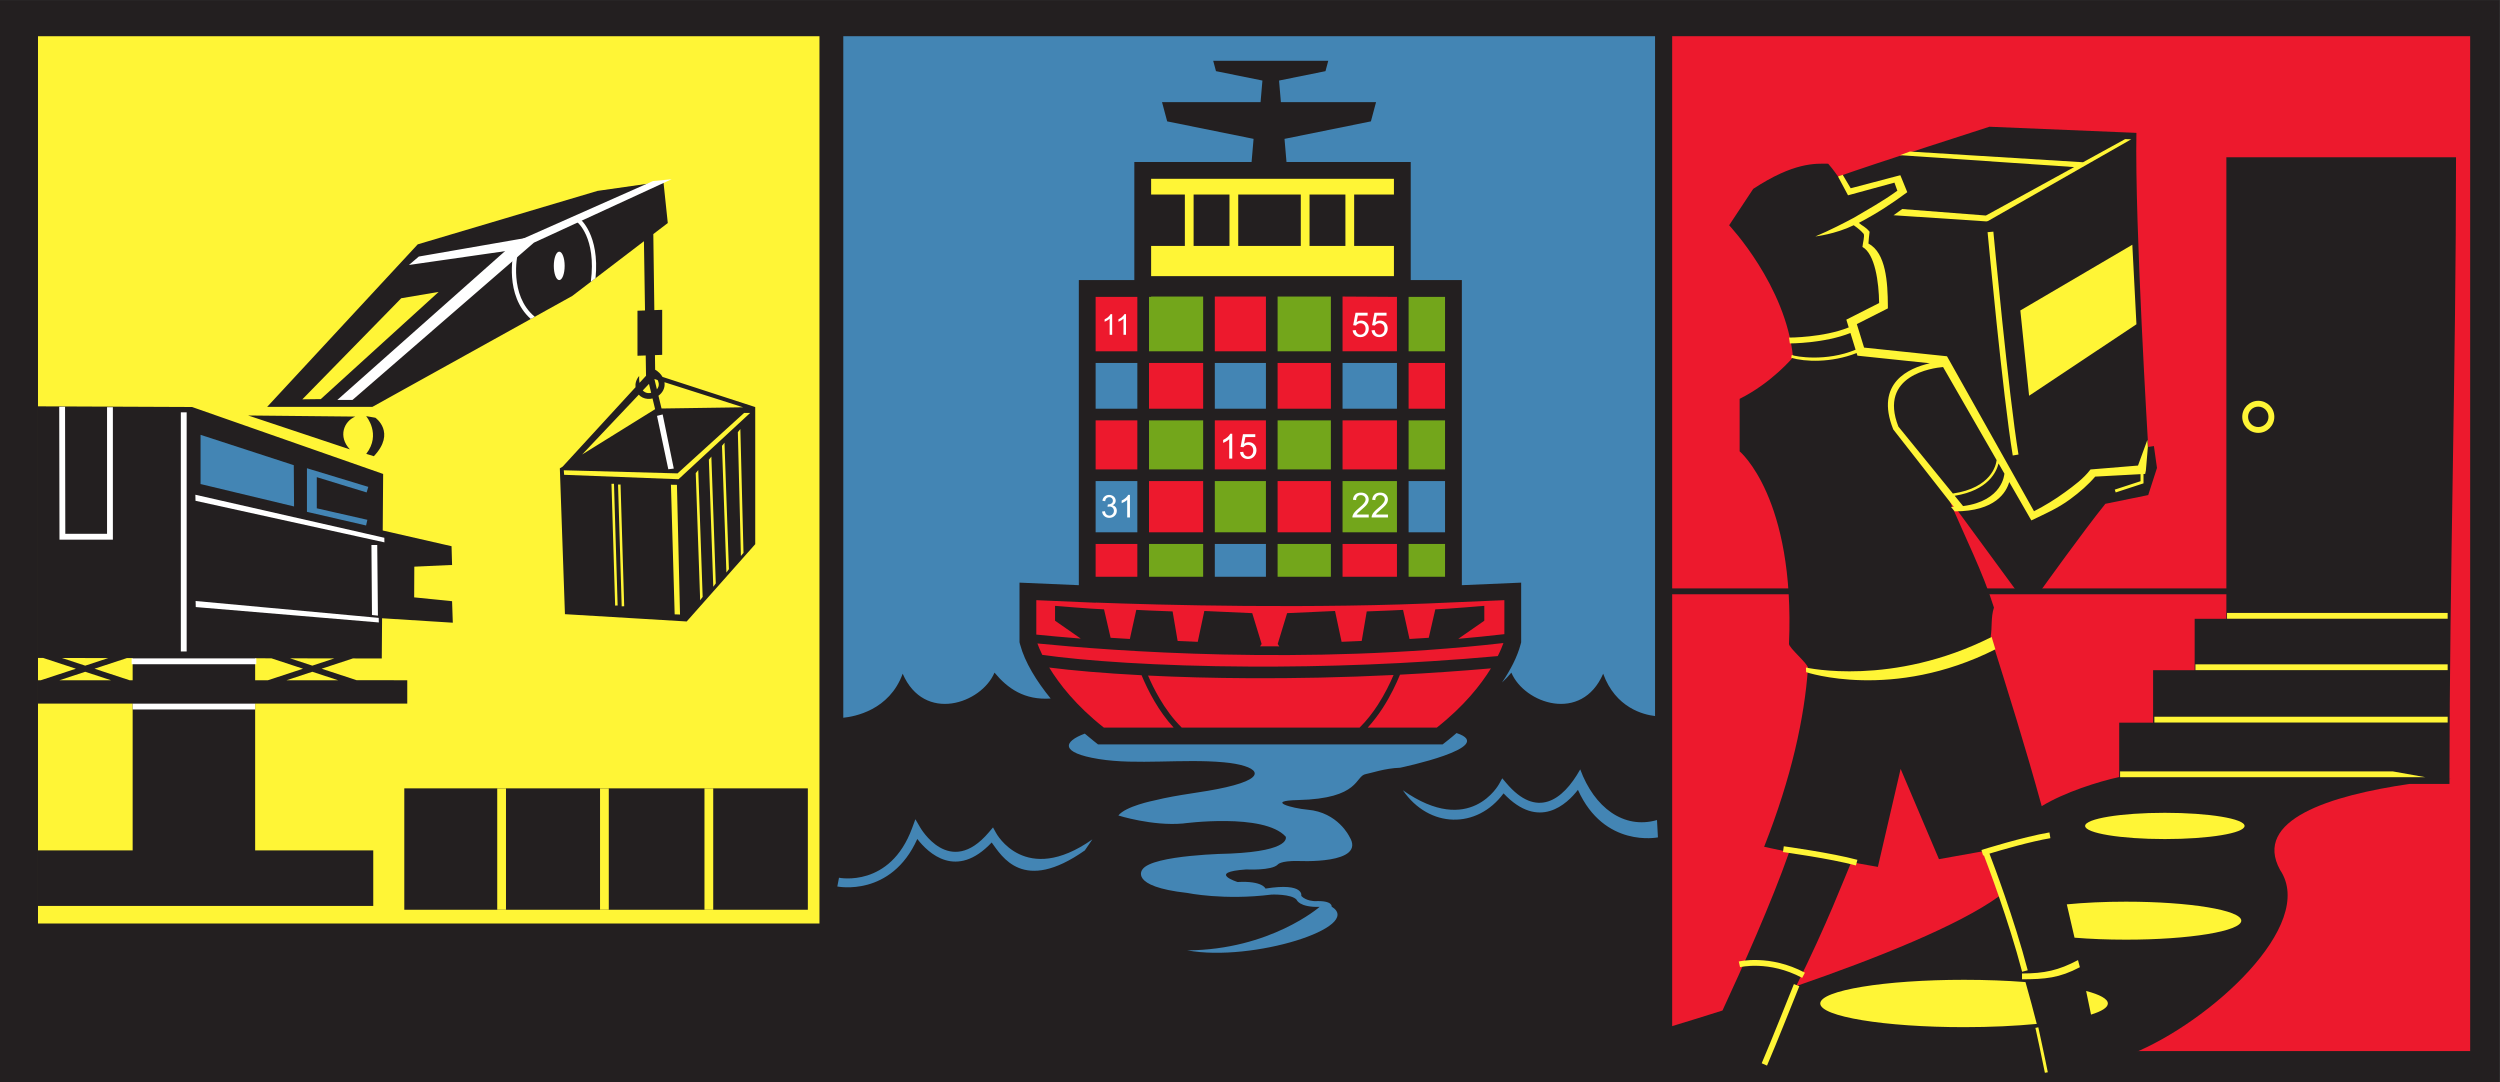 <?xml version="1.0" encoding="UTF-8" standalone="no"?>
<svg
   xmlns:dc="http://purl.org/dc/elements/1.1/"
   xmlns:cc="http://creativecommons.org/ns#"
   xmlns:rdf="http://www.w3.org/1999/02/22-rdf-syntax-ns#"
   xmlns:svg="http://www.w3.org/2000/svg"
   xmlns="http://www.w3.org/2000/svg"
   viewBox="0 0 778.427 337"
   height="337"
   width="778.427"
   xml:space="preserve"
   id="svg2"
   version="1.1"><rect x="0" y="0" width="778.427" height="337" fill="#333333" stroke="none"/><defs
     id="defs6" /><g
     transform="matrix(1.333,0,0,-1.333,0,337)"
     id="g10"><g
       transform="scale(0.1)"
       id="g12"><path
         id="path14"
         style="fill:#231f20;fill-opacity:1;fill-rule:evenodd;stroke:none"
         d="M 0,2527.54 H 5838.18 V 0 H 0 v 2527.54 0" /><path
         id="path16"
         style="fill:#ed192d;fill-opacity:1;fill-rule:evenodd;stroke:none"
         d="M 3905.96,2443.51 H 5769.98 V 72.93 H 3905.96 V 1140.04 h 1311.42 v 13.61 H 3905.96 v 1289.86 0" /><path
         id="path18"
         style="fill:#4385b4;fill-opacity:1;fill-rule:evenodd;stroke:none"
         d="M 1969.8,2443.51 H 3865.96 V 855.566 c -27.02,3.125 -92.17,18.965 -121.16,98.887 -50.34,-115.996 -184.03,-69.883 -214.47,2.539 -6.81,-8.222 -14.04,-15.976 -21.83,-23.027 19.94,29.375 35.67,59.785 43.41,88.905 l 1.31,4.96 v 139.36 l -138.54,-5.96 v 712.64 h -119.41 v 275.81 h -290.2 l -4.63,54.07 201.81,40.86 12.02,44.91 h -222.28 l -4.32,50.43 108.47,21.97 6.47,24.13 h -125.63 -17.46 -125.63 l 6.47,-24.13 108.48,-21.97 -4.33,-50.43 h -230.17 l 12.03,-44.91 201.81,-40.86 -4.64,-54.07 H 2649.63 V 1873.87 H 2520 v -712.64 l -138.56,5.96 v -139.36 l 1.33,-4.96 c 11.1,-41.776 38.65,-86.19 71.46,-126.405 -61.48,-4.102 -100.53,23.515 -131.22,60.527 C 2292.56,884.57 2158.87,838.457 2108.54,954.453 2077.5,868.887 1995.61,854.141 1969.8,851.602 v 1591.908 0" /><path
         id="path20"
         style="fill:#fff536;fill-opacity:1;fill-rule:evenodd;stroke:none"
         d="M 88.746,2443.51 H 1914.16 V 370.938 H 88.746 v 2072.572 0" /><path
         id="path22"
         style="fill:#231f20;fill-opacity:1;fill-rule:evenodd;stroke:none"
         d="m 1528.59,1642.85 5.84,-24.14 c 3.18,3.77 5,8.48 4.32,13.69 -0.37,2.86 -1.3,5.56 -2.64,8.05 l -7.52,2.4 z M 88.746,412.051 V 541.68 H 309.863 V 884.688 H 88.746 v 54.511 h 6.668 l 81.883,26.914 -76.324,25.098 -12.227,0.019 v 587.76 l 359.926,-1.56 446.308,-156.39 -0.976,-132.06 160.766,-36.73 1.23,-43.83 h 0.01 -0.01 l 0.01,-0.33 -1.59,0.25 -86.65,-3.87 -0.336,-71.7 88.566,-8.98 1.7,-50.22 -165.212,10.39 -0.695,-93.94 -67.508,0.097 -72.984,-24.004 81.879,-26.914 H 951.309 V 884.688 H 595.973 V 541.68 H 871.871 V 412.051 H 88.746 Z M 1307.7,1434.09 l 6.6,4.1 170.16,185.42 c -0.95,8.82 1.67,18.36 8.5,26.24 -0.35,-4.56 0.01,-10.67 0.82,-16.08 l 15.26,16.63 -0.74,47.42 -19.25,-0.69 v 105.18 l 17.61,0.64 -2.52,161.7 -167.4,-127.79 -466.822,-259.09 H 624.066 l 351.653,379.57 420.031,124.92 153.87,21.97 10.22,-97.07 -33.79,-25.8 2.39,-177.61 18.34,0.67 v -105.19 l -16.91,-0.62 0.45,-34.06 c 7.1,-4.04 13.25,-9.85 17.26,-16.84 l 216.27,-70.34 0.01,-0.23 h 0.25 v -320.15 l -160.09,-180.53 -284.39,17.04 -11.93,340.59 z m 52.1,32.36 170.45,105.89 -6.05,25.04 c -3.74,-0.93 -7.59,-1.29 -11.41,-0.99 -8.81,0.68 -15.83,4.41 -20.7,9.84 L 1359.8,1466.45 Z m 185.45,107.48 190.49,2.8 -183.71,58.64 0.19,-1.21 c 1.62,-12.58 -4.68,-23.54 -14.18,-30.39 l 7.21,-29.84 z m -668.434,-21.57 c 0.149,-0.1 48.86,-34.21 -3.546,-89.9 l -17.766,5.55 c 35.605,46.02 -0.191,88.03 -0.285,88.09 l 21.597,-3.74 z m -297.152,5.26 250.356,-2.56 c -26.829,-10.86 -40.864,-46.62 -12.774,-76.63 l -237.582,79.19 z M 138.941,939.199 h 120.215 l -60.109,19.766 -60.106,-19.766 z m 163.747,0 h 7.175 v 51.699 l -13.625,0.02 -75.433,-24.805 81.883,-26.914 z m 293.285,0 h 29.933 l 81.875,26.914 -73.863,24.297 -37.945,0.059 v -51.27 z m 73.461,0 h 120.214 l -60.105,19.766 -60.109,-19.766 z m -416.52,51.778 -108.223,0.156 54.356,-17.871 53.867,17.715 z m 528.063,-0.782 -103.348,0.137 51.914,-17.07 51.434,16.933 z m 734.983,641.275 -14.58,-15.41 c 3.3,-3.38 7.56,-5.73 12.41,-6.1 2.37,-0.17 4.82,0.06 7.22,0.64 l -5.05,20.87 v 0" /><path
         id="path24"
         style="fill:#231f20;fill-opacity:1;fill-rule:evenodd;stroke:none"
         d="m 4950.17,713.164 c -48.59,-10.781 -126.77,-35.078 -181.01,-68.086 -38.89,141.465 -77.64,263.965 -119.18,396.352 3.69,20.6 0.19,45.21 7.61,67.48 -25.95,83.06 -66.17,161.19 -105.6,254.64 l 157.39,-214.59 59.26,2.06 c 0,0 98.1,136.92 149.18,200.27 l 100.15,20.45 20.45,63.35 -7.16,51.09 -13.28,-2.04 c 0,0 -31.69,521.12 -27.6,733.65 l -343.32,14.32 c 0,0 -267.72,-85.84 -353.55,-116.5 0,0 -11.12,16.7 -23.16,30.14 -30.08,0.36 -80.01,3.69 -175.07,-58.74 l -56.26,-85.06 c 0,0 132.89,-140.76 149.25,-308.34 0,0 -49.05,-59.27 -124.7,-97.08 v -122.62 c 0,0 129.83,-107.65 115.27,-449.73 -0.39,-9.28 45.05,-46.797 44.36,-56.387 -8.25,-115.938 -38.07,-254.316 -102.4,-417.598 l 58.47,-12.5 C 4138.34,420.41 4068.13,263.945 4023.48,167.715 3858.75,115.332 3720.01,76.816 3682.3,66.641 h 1297.68 c 181.56,73.222 432.53,300.761 345.99,429.394 -64.08,116.797 115.62,173.809 302.79,200.996 h 92.85 l 0.01,11.211 4.29,0.43 -4.29,0.058 c 0.25,468.85 15.33,963.53 15.33,1452.05 H 5200.5 V 1082.77 h -74.07 V 962.695 h -97.08 V 840.098 h -79.18 V 713.164 Z m -280.29,-278.32 c -93.97,-68.223 -284.59,-144.551 -474.36,-210.156 71.03,142.031 114.78,257.128 128.72,289.511 l 62.22,-11.015 53.14,228.886 89.57,-210.82 102.19,18.32 c 9.64,-21.347 23.31,-58.965 38.52,-104.726 v 0" /><path
         id="path26"
         style="fill:#fff536;fill-opacity:1;fill-rule:evenodd;stroke:none"
         d="m 4587.77,239.434 c 51.34,0 99.98,-1.895 143.51,-5.293 9.68,-34.219 18.68,-67.5 26.35,-97.735 -49.84,-4.804 -107.88,-7.578 -169.86,-7.578 -185.52,0 -335.91,24.766 -335.91,55.313 0,30.527 150.39,55.293 335.91,55.293 z m 378.07,182.5 c 148.85,0 269.51,-19.864 269.51,-44.375 0,-24.493 -120.66,-44.375 -269.51,-44.375 -43.13,0 -83.89,1.679 -120.04,4.648 -6.04,26.777 -12.05,52.676 -18.02,77.852 40.38,3.964 87.6,6.25 138.06,6.25 z m 90.95,207.597 c 102.85,0 186.23,-13.73 186.23,-30.664 0,-16.933 -83.38,-30.664 -186.23,-30.664 -102.85,0 -186.23,13.731 -186.23,30.664 0,16.934 83.38,30.664 186.23,30.664 z M 4872.91,213.379 c 32.17,-8.496 50.77,-18.516 50.77,-29.238 0,-9.395 -14.24,-18.243 -39.33,-25.996 -3.84,18.789 -7.65,37.207 -11.44,55.234 v 0" /><path
         id="path28"
         style="fill:#ed192d;fill-opacity:1;fill-rule:evenodd;stroke:none"
         d="m 2423.24,1025.1 c 2.12,-5.94 5.73,-15.06 11.37,-26.623 95.15,-13.653 268.4,-26.387 485.91,-27.403 170.96,-0.801 369.18,5.625 578.11,24.531 6.82,13.635 10.93,24.145 13.16,30.485 -463.25,-52.809 -915.58,-18.26 -1088.55,-0.99 z m -2.56,101.13 v -80.41 c 27.42,-2.77 62.45,-6.03 103.82,-9.34 l -60.05,41.74 v 34.75 c 0,0 84.81,-7.17 114.44,-8.18 l 15.32,-66.43 44.96,-2.77 15.06,67.95 c 0,0 49.56,-2.56 84.8,-3.58 l 11.76,-68.98 47,-2.03 15.34,72.03 111.92,-5.08 21.98,-72.05 -3.57,-5.41 c 14.74,-0.1 29.65,-0.16 44.73,-0.14 l -3.65,5.55 21.98,72.05 111.92,5.08 15.33,-72.03 47,2.03 11.76,68.98 c 35.25,1.02 84.81,3.58 84.81,3.58 l 15.06,-67.95 44.96,2.77 15.32,66.43 c 29.62,1.01 114.44,8.18 114.44,8.18 v -34.75 l -60.28,-41.89 -0.41,-0.37 c 35.7,3.12 71.61,6.75 107.57,10.9 v 79.37 l -117.95,-5.06 c -329.94,-16.19 -689.37,-6.07 -836.82,-0.58 v -0.32 l -138.55,5.96 z m 30.16,-157.363 c 23.14,-38.125 62.52,-88.965 127.64,-140.312 h 163.05 c -17.76,19.316 -32.61,40.742 -44.71,61.289 -13.39,22.773 -23.39,44.453 -30.23,61.035 -88.48,4.629 -161.87,11.094 -215.75,17.988 z m 309.57,-140.312 h 415.45 c 16.41,16.172 30.51,34.511 42.37,52.793 16.5,25.39 28.73,50.722 36.95,70.097 -119.04,-5.879 -231.83,-8.007 -334.77,-7.519 -87.34,0.41 -167.66,2.695 -238.75,6.191 6.52,-15.254 15.45,-33.984 26.88,-53.418 13.6,-23.144 30.83,-47.402 51.87,-68.144 z m 434.32,0 h 161.46 c 64.02,50.468 103.17,100.468 126.45,138.379 -72.37,-6.309 -143.41,-11.153 -212.43,-14.727 -8.39,-20.547 -21.78,-49.316 -40.59,-78.262 -10.05,-15.468 -21.66,-31.015 -34.89,-45.39 v 0" /><path
         id="path30"
         style="fill:#fff536;fill-opacity:1;fill-rule:evenodd;stroke:none"
         d="m 3256.02,1883.11 v 227.33 c -189.05,0 -378.1,0 -567.16,0 v -227.33 h 567.16 v 0" /><path
         id="path32"
         style="fill:#ed192d;fill-opacity:1;fill-rule:evenodd;stroke:none"
         d="m 2656.66,1707.55 v 127.09 h -97.43 v -127.09 h 97.43 v 0" /><path
         id="path34"
         style="fill:#4385b4;fill-opacity:1;fill-rule:evenodd;stroke:none"
         d="m 2656.66,1573.44 v 106.86 h -97.43 v -106.86 h 97.43 v 0" /><path
         id="path36"
         style="fill:#ed192d;fill-opacity:1;fill-rule:evenodd;stroke:none"
         d="m 2656.66,1431.66 v 114.53 h -97.43 v -114.53 h 97.43 v 0" /><path
         id="path38"
         style="fill:#4385b4;fill-opacity:1;fill-rule:evenodd;stroke:none"
         d="m 2656.66,1284.77 v 119.64 h -97.43 v -119.64 h 97.43 v 0" /><path
         id="path40"
         style="fill:#73a61b;fill-opacity:1;fill-rule:evenodd;stroke:none"
         d="m 2810.4,1707.55 v 127.88 h -121.54 v -0.79 h -4.95 v -127.09 h 126.49 v 0" /><path
         id="path42"
         style="fill:#ed192d;fill-opacity:1;fill-rule:evenodd;stroke:none"
         d="m 2810.4,1573.44 v 106.86 h -126.49 v -106.86 h 126.49 v 0" /><path
         id="path44"
         style="fill:#73a61b;fill-opacity:1;fill-rule:evenodd;stroke:none"
         d="m 2810.4,1431.66 v 114.53 h -126.49 v -114.53 h 126.49 v 0" /><path
         id="path46"
         style="fill:#ed192d;fill-opacity:1;fill-rule:evenodd;stroke:none"
         d="m 2810.4,1284.77 v 119.64 h -126.49 v -119.64 h 126.49 v 0" /><path
         id="path48"
         style="fill:#ed192d;fill-opacity:1;fill-rule:evenodd;stroke:none"
         d="m 2957.03,1707.55 v 127.88 h -119.39 v -127.88 h 119.39 v 0" /><path
         id="path50"
         style="fill:#4385b4;fill-opacity:1;fill-rule:evenodd;stroke:none"
         d="m 2957.03,1573.44 v 106.86 h -119.39 v -106.86 h 119.39 v 0" /><path
         id="path52"
         style="fill:#ed192d;fill-opacity:1;fill-rule:evenodd;stroke:none"
         d="m 2957.03,1431.66 v 114.53 h -119.39 v -114.53 h 119.39 v 0" /><path
         id="path54"
         style="fill:#73a61b;fill-opacity:1;fill-rule:evenodd;stroke:none"
         d="m 2957.03,1284.77 v 119.64 h -119.39 v -119.64 h 119.39 v 0" /><path
         id="path56"
         style="fill:#73a61b;fill-opacity:1;fill-rule:evenodd;stroke:none"
         d="m 3108.76,1707.55 v 127.88 h -124.47 v -127.88 h 124.47 v 0" /><path
         id="path58"
         style="fill:#ed192d;fill-opacity:1;fill-rule:evenodd;stroke:none"
         d="m 3108.76,1573.44 v 106.86 h -124.47 v -106.86 h 124.47 v 0" /><path
         id="path60"
         style="fill:#73a61b;fill-opacity:1;fill-rule:evenodd;stroke:none"
         d="m 3108.76,1431.66 v 114.53 h -124.47 v -114.53 h 124.47 v 0" /><path
         id="path62"
         style="fill:#ed192d;fill-opacity:1;fill-rule:evenodd;stroke:none"
         d="m 3108.76,1284.77 v 119.64 h -124.47 v -119.64 h 124.47 v 0" /><path
         id="path64"
         style="fill:#ed192d;fill-opacity:1;fill-rule:evenodd;stroke:none"
         d="m 3263.07,1707.55 v 127.09 c -41.04,0 -84.89,0.79 -127.05,0.79 v -127.88 h 127.05 v 0" /><path
         id="path66"
         style="fill:#4385b4;fill-opacity:1;fill-rule:evenodd;stroke:none"
         d="m 3263.07,1573.44 v 106.86 h -127.05 v -106.86 h 127.05 v 0" /><path
         id="path68"
         style="fill:#ed192d;fill-opacity:1;fill-rule:evenodd;stroke:none"
         d="m 3263.07,1431.66 v 114.53 h -127.05 v -114.53 h 127.05 v 0" /><path
         id="path70"
         style="fill:#73a61b;fill-opacity:1;fill-rule:evenodd;stroke:none"
         d="m 3263.07,1284.77 v 119.64 h -127.05 v -119.64 h 127.05 v 0" /><path
         id="path72"
         style="fill:#73a61b;fill-opacity:1;fill-rule:evenodd;stroke:none"
         d="m 3375.44,1707.55 v 127.09 h -85.13 v -127.09 h 85.13 v 0" /><path
         id="path74"
         style="fill:#ed192d;fill-opacity:1;fill-rule:evenodd;stroke:none"
         d="m 3375.44,1573.44 v 106.86 h -85.13 v -106.86 h 85.13 v 0" /><path
         id="path76"
         style="fill:#73a61b;fill-opacity:1;fill-rule:evenodd;stroke:none"
         d="m 3375.44,1431.66 v 114.53 h -85.13 v -114.53 h 85.13 v 0" /><path
         id="path78"
         style="fill:#4385b4;fill-opacity:1;fill-rule:evenodd;stroke:none"
         d="m 3375.44,1284.77 v 119.64 h -85.13 v -119.64 h 85.13 v 0" /><path
         id="path80"
         style="fill:#ed192d;fill-opacity:1;fill-rule:evenodd;stroke:none"
         d="m 2656.66,1180.92 v 76.6 h -97.43 v -76.6 h 97.43 v 0" /><path
         id="path82"
         style="fill:#73a61b;fill-opacity:1;fill-rule:evenodd;stroke:none"
         d="m 2810.4,1180.92 v 76.6 h -126.49 v -76.6 h 126.49 v 0" /><path
         id="path84"
         style="fill:#4385b4;fill-opacity:1;fill-rule:evenodd;stroke:none"
         d="m 2957.03,1180.92 v 76.6 h -119.39 v -76.6 h 119.39 v 0" /><path
         id="path86"
         style="fill:#73a61b;fill-opacity:1;fill-rule:evenodd;stroke:none"
         d="m 3108.76,1180.92 v 76.6 h -124.47 v -76.6 h 124.47 v 0" /><path
         id="path88"
         style="fill:#ed192d;fill-opacity:1;fill-rule:evenodd;stroke:none"
         d="m 3263.07,1180.92 v 76.6 h -127.05 v -76.6 h 127.05 v 0" /><path
         id="path90"
         style="fill:#73a61b;fill-opacity:1;fill-rule:evenodd;stroke:none"
         d="m 3375.44,1180.92 v 76.6 h -85.13 v -76.6 h 85.13 v 0" /><path
         id="path92"
         style="fill:#231f20;fill-opacity:1;fill-rule:evenodd;stroke:none"
         d="m 2668.83,2073.67 h 98.85 v -119.94 h -101.41 l 2.56,119.94 z m 119.28,0 h 83.79 v -119.94 h -83.79 v 119.94 z m 104.23,0 h 146.12 v -119.94 h -146.12 v 119.94 z m 166.55,0 h 83.8 v -119.94 h -83.8 v 119.94 z m 104.24,0 h 104.74 v -119.94 h -104.74 v 119.94 0" /><path
         id="path94"
         style="fill:#ffffff;fill-opacity:1;fill-rule:evenodd;stroke:none"
         d="m 309.863,870.898 v 13.614 h 286.11 v -13.614 h -286.11 v 0" /><path
         id="path96"
         style="fill:#fff536;fill-opacity:1;fill-rule:nonzero;stroke:none"
         d="m 1434.2,1398.14 8.52,-284.41 -5.87,-0.16 -8.52,284.41 5.87,0.16 z m 147.01,-2.53 7.23,-302.93 -12.52,0.41 -8.72,302.73 14.01,-0.21 z m 49.79,34.53 10.32,-296.29 -5.87,-7.83 -10.32,296.91 5.87,7.21 z m 30.65,31.51 10.33,-296.28 -5.87,-7.85 -10.33,296.92 5.87,7.21 z m 30.65,32.35 10.33,-295.31 -5.87,-7.85 -10.32,295.95 5.86,7.21 z m 37.05,31.94 7.35,-289.26 -6.09,-7.21 -7.13,289.25 5.87,7.22 z m -412.45,-96.3 265.74,-7.25 155.47,141.24 14.18,-0.01 -167.38,-154.9 -267.24,10.34 -0.77,10.58 z m 132.62,-33.21 8.52,-284.4 -5.87,-0.17 -8.52,284.41 5.87,0.16 v 0" /><path
         id="path98"
         style="fill:#fff536;fill-opacity:1;fill-rule:nonzero;stroke:none"
         d="m 4693.31,1402.15 c -6.83,-23.79 -32.33,-68.44 -127.31,-68.5 l -8.88,10.42 c 2.27,0.03 4.5,0.09 6.7,0.17 l -140.95,180.17 -0.8,1.47 c -42.82,108.03 37.05,142.73 85.85,153.73 l -162.5,17.02 -6.72,0.71 -1.88,6.13 c -59.44,-23.33 -121.43,-20.61 -152.8,-11.06 l 1.29,6.61 c 8.78,-3.94 80.37,-16.36 149.09,12.24 l -12.04,39.06 c -60.9,-24.37 -141.3,-24.38 -141.53,-24.38 l -1.92,13.63 c 0.23,0 80.9,0 139.43,23.79 l -3.06,9.9 -2.53,8.2 7.69,3.89 68.92,34.93 c -0.54,48.63 -9.68,114.93 -38.98,131.06 1.03,10.12 5.38,24.69 2.98,30.48 -6.86,7.71 -12.25,12.34 -23.35,20.18 -43.19,-20.96 -89.63,-26.18 -89.63,-26.18 33.45,14.02 69.07,32.45 90.45,43.94 33.78,20.28 63.85,36.02 101.1,62.89 l -6.75,18.89 -108.46,-29.61 -23.44,43.95 11.02,3.93 18.69,-31.43 107.39,28.25 8.54,2.21 3.39,-8.15 12.81,-31.5 c -35.99,-26.46 -68.47,-48.12 -113.09,-71.71 8.73,-7.63 15.38,-8.85 25.08,-20.68 -1.27,-11 -1.92,-15.68 -2.72,-27.55 41.25,-21.81 45,-91.18 45.41,-145.15 l 0.04,-6.27 -5.64,-2.87 -66.9,-33.91 16.91,-54.84 188.43,-19.74 5.27,-0.55 2.59,-4.6 200.64,-357.35 c 24.42,12.41 49.57,27.72 72.25,44.36 21.8,16 43.27,31.55 59.7,53.17 l 110.98,9.13 21.85,59.89 1.18,-16.69 -4.69,-55.08 -1.62,-7.63 -3.84,-0.22 v -21.84 l -64.99,-21.22 -2.15,6.6 60.19,19.65 v 16.44 l -105.98,-5.73 c -15.29,-18.1 -35.8,-36.21 -58.58,-52.92 -29.56,-21.7 -57.61,-33.49 -90.53,-49.39 l -51.6,89.66 z M 4218.5,968.867 c 0.55,-0.195 200.85,-45.82 433.72,71.443 l 8.72,-28.9 C 4420.37,890.254 4219.41,957.852 4218.85,958.047 l -0.35,10.82 z m -51.81,-417.539 c 0.31,-0.039 112,-15.39 171.97,-31.66 l -3.56,-13.145 c -59.23,16.075 -170.01,31.29 -170.33,31.329 l 1.92,13.476 z m 480.41,-17.129 c 8.69,-22.636 57.9,-152.344 89.4,-272.558 l -13.14,-3.418 c -31.59,120.507 -81.41,251.445 -89.31,271.972 l -1.82,-0.566 -3.89,13.047 c 0.3,0.097 97.53,30.722 158.82,41.015 l 2.27,-13.437 c -46.08,-7.734 -112.91,-27.168 -142.33,-36.055 z m 76.04,-280 c 52.03,0.098 84.9,7.012 130.78,31.27 l 4.38,-16.582 c -47.81,-25.274 -80.96,-28.145 -135.16,-28.262 v 13.574 z m 38.08,-125.683 c 0.04,-0.235 16.84,-76.973 22.18,-105.039 l -6.82,-1.27 c -5.08,26.68 -22.11,104.668 -22.15,104.902 l 6.79,1.407 z m -699.74,153.672 c 0.2,0.058 72.28,17.617 154.57,-26.153 l -6.38,-12.031 c -77.78,41.367 -144.98,24.98 -145.17,24.941 l -3.02,13.243 z m 141.48,-57.676 c -0.17,-0.41 -57.56,-144.531 -75.47,-185.469 l -12.45,5.43 c 17.85,40.781 75.1,184.531 75.25,184.941 l 12.67,-4.902 z m 335.76,1446.258 c -23.47,-2.02 -151.5,-18.71 -104.32,-139.16 l 127.23,-156.31 c 89.95,13.25 100.89,66.77 102.2,78.09 l -125.11,217.38 z m 129.6,-225.19 c -4.76,-19.56 -24.08,-62.84 -102.4,-75.54 l 19.55,-24.03 c 93.17,12.01 96.44,75.28 96.44,75.47 l 0.36,-0.13 -13.95,24.23 v 0" /><path
         id="path100"
         style="fill:#4385b4;fill-opacity:1;fill-rule:nonzero;stroke:none"
         d="m 856.355,1377.87 -116.375,35.65 v -72.71 l 118.165,-26.88 -3.028,-13.25 -132.836,30.65 -5.301,1.23 v 5.4 87.28 9.17 l 8.786,-2.67 134.531,-40.88 -3.942,-12.99 z m -387.886,134.57 217.781,-70.92 0.625,-96.4 -218.406,52.37 v 114.95 0" /><path
         id="path102"
         style="fill:#ffffff;fill-opacity:1;fill-rule:nonzero;stroke:none"
         d="m 787.98,1593.95 415.24,368.49 321.92,142.74 43.63,4.25 -321.59,-148.1 -423.817,-367.38 H 787.98 v 0" /><path
         id="path104"
         style="fill:#ffffff;fill-opacity:1;fill-rule:nonzero;stroke:none"
         d="m 978.285,1928.88 265.335,46.14 -40.33,-30.17 -248.095,-35.67 23.09,19.7 z m 412.805,-50.52 -11.01,-8.41 c 13.4,103.69 -31.7,139.3 -31.83,139.4 l 6.33,7.7 c 0.13,-0.12 46.56,-36.82 36.51,-138.69 z m -141.96,-90.13 -9.29,-5.15 c -62.22,55.13 -40.71,152.63 -40.65,152.92 l 9.77,-2.07 c -0.06,-0.28 -20.96,-94.98 40.17,-145.7 v 0" /><path
         id="path106"
         style="fill:#fff536;fill-opacity:1;fill-rule:evenodd;stroke:none"
         d="m 937.227,1831.48 87.423,14.81 -275.357,-250.4 -43.059,-0.52 230.993,236.11 v 0" /><path
         id="path108"
         style="fill:#ffffff;fill-opacity:1;fill-rule:evenodd;stroke:none"
         d="m 1306.29,1940.27 c 7,0 12.67,-14.86 12.67,-33.21 0,-18.34 -5.67,-33.2 -12.67,-33.2 -7.01,0 -12.68,14.86 -12.68,33.2 0,18.35 5.67,33.21 12.68,33.21 v 0" /><path
         id="path110"
         style="fill:#ffffff;fill-opacity:1;fill-rule:evenodd;stroke:none"
         d="m 3197.21,1326.27 v -6.83 H 3159 c -0.05,1.71 0.22,3.35 0.82,4.92 0.97,2.62 2.54,5.18 4.67,7.7 2.15,2.52 5.24,5.44 9.29,8.76 6.28,5.15 10.54,9.22 12.74,12.24 2.21,3 3.32,5.85 3.32,8.53 0,2.81 -1.02,5.18 -3.02,7.12 -2.02,1.93 -4.64,2.9 -7.87,2.9 -3.42,0 -6.16,-1.03 -8.2,-3.09 -2.06,-2.04 -3.09,-4.88 -3.12,-8.5 l -7.3,0.74 c 0.5,5.45 2.38,9.59 5.64,12.45 3.26,2.85 7.64,4.27 13.13,4.27 5.55,0 9.94,-1.54 13.17,-4.61 3.25,-3.08 4.86,-6.89 4.86,-11.44 0,-2.31 -0.47,-4.59 -1.43,-6.82 -0.94,-2.23 -2.52,-4.59 -4.7,-7.06 -2.2,-2.47 -5.86,-5.87 -10.95,-10.17 -4.26,-3.58 -6.98,-6 -8.19,-7.28 -1.22,-1.27 -2.21,-2.55 -3,-3.83 h 28.35 z m -599.3,419.88 h -5.89 v 37.52 c -1.41,-1.36 -3.27,-2.71 -5.57,-4.06 -2.31,-1.35 -4.38,-2.36 -6.2,-3.03 v 5.68 c 3.29,1.55 6.17,3.43 8.64,5.63 2.45,2.21 4.21,4.34 5.23,6.42 h 3.79 v -48.16 z m 32.3,0 h -5.89 v 37.52 c -1.41,-1.36 -3.27,-2.71 -5.57,-4.06 -2.3,-1.35 -4.37,-2.36 -6.21,-3.03 v 5.68 c 3.3,1.55 6.18,3.43 8.65,5.63 2.45,2.21 4.2,4.34 5.24,6.42 h 3.78 v -48.16 z m 9.19,-426.72 h -6.44 v 41.06 c -1.55,-1.47 -3.58,-2.95 -6.1,-4.43 -2.53,-1.48 -4.79,-2.6 -6.79,-3.33 v 6.22 c 3.6,1.7 6.75,3.76 9.46,6.16 2.69,2.43 4.61,4.76 5.73,7.03 h 4.14 v -52.71 z m -65.02,13.86 6.44,0.85 c 0.75,-3.65 2,-6.28 3.77,-7.89 1.79,-1.62 3.96,-2.43 6.51,-2.43 3.03,0 5.6,1.06 7.69,3.16 2.07,2.1 3.12,4.7 3.12,7.81 0,2.96 -0.96,5.4 -2.89,7.32 -1.95,1.92 -4.4,2.89 -7.38,2.89 -1.23,0 -2.75,-0.25 -4.55,-0.73 l 0.72,5.66 c 0.43,-0.05 0.77,-0.07 1.04,-0.07 2.74,0 5.21,0.72 7.41,2.15 2.2,1.43 3.29,3.64 3.29,6.62 0,2.37 -0.8,4.33 -2.4,5.87 -1.6,1.55 -3.67,2.34 -6.2,2.34 -2.5,0 -4.59,-0.8 -6.25,-2.36 -1.68,-1.58 -2.76,-3.95 -3.24,-7.1 l -6.44,1.14 c 0.79,4.33 2.59,7.68 5.37,10.05 2.8,2.37 6.27,3.57 10.43,3.57 2.86,0 5.5,-0.62 7.91,-1.84 2.4,-1.24 4.25,-2.91 5.53,-5.04 1.27,-2.12 1.92,-4.38 1.92,-6.77 0,-2.26 -0.61,-4.33 -1.83,-6.19 -1.22,-1.87 -3.02,-3.34 -5.4,-4.44 3.1,-0.72 5.51,-2.21 7.23,-4.47 1.71,-2.25 2.57,-5.07 2.57,-8.45 0,-4.59 -1.66,-8.48 -5.01,-11.66 -3.34,-3.19 -7.57,-4.78 -12.68,-4.78 -4.6,0 -8.43,1.36 -11.47,4.11 -3.05,2.74 -4.79,6.3 -5.21,10.68 z m 322.19,138.82 7.45,0.62 c 0.55,-3.63 1.84,-6.35 3.84,-8.18 2.02,-1.82 4.44,-2.74 7.28,-2.74 3.42,0 6.32,1.29 8.67,3.86 2.37,2.58 3.55,6 3.55,10.26 0,4.05 -1.13,7.23 -3.4,9.58 -2.28,2.34 -5.25,3.51 -8.94,3.51 -2.29,0 -4.34,-0.52 -6.19,-1.56 -1.84,-1.04 -3.28,-2.38 -4.33,-4.04 l -6.66,0.86 5.59,29.7 h 28.75 v -6.79 h -23.07 l -3.12,-15.53 c 3.47,2.42 7.12,3.63 10.93,3.63 5.04,0 9.3,-1.74 12.77,-5.25 3.47,-3.5 5.21,-7.99 5.21,-13.48 0,-5.24 -1.53,-9.76 -4.58,-13.57 -3.71,-4.67 -8.77,-7.01 -15.18,-7.01 -5.26,0 -9.55,1.47 -12.87,4.41 -3.33,2.95 -5.23,6.86 -5.7,11.72 z m -18.19,-15.15 h -7.09 v 45.22 c -1.71,-1.63 -3.94,-3.25 -6.72,-4.88 -2.78,-1.63 -5.27,-2.86 -7.48,-3.66 v 6.84 c 3.97,1.88 7.45,4.14 10.42,6.79 2.96,2.66 5.07,5.23 6.31,7.74 h 4.56 v -58.05 z m 325.37,299.54 7.34,0.63 c 0.54,-3.58 1.79,-6.25 3.77,-8.05 1.99,-1.8 4.36,-2.7 7.15,-2.7 3.36,0 6.21,1.27 8.53,3.8 2.32,2.54 3.48,5.9 3.48,10.08 0,3.98 -1.1,7.12 -3.34,9.42 -2.23,2.31 -5.16,3.46 -8.79,3.46 -2.24,0 -4.27,-0.52 -6.08,-1.54 -1.81,-1.02 -3.23,-2.34 -4.26,-3.97 l -6.55,0.85 5.5,29.19 h 28.26 V 1791 h -22.67 l -3.07,-15.27 c 3.41,2.38 7,3.57 10.74,3.57 4.96,0 9.14,-1.72 12.56,-5.16 3.41,-3.44 5.12,-7.85 5.12,-13.26 0,-5.14 -1.51,-9.59 -4.5,-13.34 -3.65,-4.59 -8.63,-6.89 -14.93,-6.89 -5.16,0 -9.39,1.44 -12.65,4.34 -3.27,2.9 -5.14,6.73 -5.61,11.51 z m -44.15,0 7.33,0.63 c 0.54,-3.58 1.8,-6.25 3.77,-8.05 1.99,-1.8 4.37,-2.7 7.16,-2.7 3.36,0 6.2,1.27 8.52,3.8 2.33,2.54 3.5,5.9 3.5,10.08 0,3.98 -1.12,7.12 -3.36,9.42 -2.23,2.31 -5.15,3.46 -8.77,3.46 -2.26,0 -4.28,-0.52 -6.1,-1.54 -1.81,-1.02 -3.22,-2.34 -4.26,-3.97 l -6.55,0.85 5.51,29.19 h 28.26 V 1791 h -22.68 l -3.07,-15.27 c 3.41,2.38 7,3.57 10.75,3.57 4.95,0 9.14,-1.72 12.55,-5.16 3.41,-3.44 5.13,-7.85 5.13,-13.26 0,-5.14 -1.52,-9.59 -4.51,-13.34 -3.65,-4.59 -8.62,-6.89 -14.92,-6.89 -5.17,0 -9.39,1.44 -12.66,4.34 -3.27,2.9 -5.14,6.73 -5.6,11.51 z m 82.52,-430.23 v -6.83 h -38.2 c -0.06,1.71 0.21,3.35 0.81,4.92 0.97,2.62 2.54,5.18 4.67,7.7 2.15,2.52 5.25,5.44 9.29,8.76 6.28,5.15 10.54,9.22 12.75,12.24 2.2,3 3.31,5.85 3.31,8.53 0,2.81 -1.02,5.18 -3.02,7.12 -2.01,1.93 -4.64,2.9 -7.87,2.9 -3.42,0 -6.15,-1.03 -8.2,-3.09 -2.05,-2.04 -3.09,-4.88 -3.12,-8.5 l -7.29,0.74 c 0.49,5.45 2.38,9.59 5.63,12.45 3.26,2.85 7.64,4.27 13.14,4.27 5.54,0 9.94,-1.54 13.16,-4.61 3.24,-3.08 4.86,-6.89 4.86,-11.44 0,-2.31 -0.47,-4.59 -1.43,-6.82 -0.94,-2.23 -2.51,-4.59 -4.7,-7.06 -2.2,-2.47 -5.85,-5.87 -10.95,-10.17 -4.26,-3.58 -6.98,-6 -8.19,-7.28 -1.21,-1.27 -2.21,-2.55 -3,-3.83 h 28.35 v 0" /><path
         id="path112"
         style="fill:#ffffff;fill-opacity:1;fill-rule:nonzero;stroke:none"
         d="m 1547.89,1560.05 25.96,-126.45 -12.78,-1.61 -26.38,124.76 13.2,3.3 v 0" /><path
         id="path114"
         style="fill:#231f20;fill-opacity:1;fill-rule:evenodd;stroke:none"
         d="M 944.387,686.621 H 1887.01 V 403.066 H 944.387 v 283.555 0" /><path
         id="path116"
         style="fill:#fff536;fill-opacity:1;fill-rule:evenodd;stroke:none"
         d="m 1161.46,686.621 h 20.44 V 403.066 h -20.44 v 283.555 z m 240.14,0 h 20.44 V 403.066 h -20.44 v 283.555 z m 243.95,0 h 20.44 V 403.066 h -20.44 v 283.555 0" /><path
         id="path118"
         style="fill:#ffffff;fill-opacity:1;fill-rule:nonzero;stroke:none"
         d="m 456.957,1124.26 427.707,-39.42 0.207,-10.7 -427.605,35.98 -0.309,14.14 z m -20.934,440.71 v -558.58 h -13.621 v 558.58 h 13.621 z m -172.355,12 V 1267.6 H 138.922 v 6.82 l -0.598,303.67 h 13.629 l 0.59,-296.86 h 97.496 v 295.74 h 13.629 z m 192.684,-204.5 441.39,-100.5 0.219,-10.7 -441.297,97.07 -0.312,14.13 z m 424.824,-117.35 1.594,-165.08 -13.899,1.56 -1.273,163.48 13.578,0.04 v 0" /><path
         id="path120"
         style="fill:#ffffff;fill-opacity:1;fill-rule:nonzero;stroke:none"
         d="M 307.484,990.215 H 598.73 V 976.582 H 307.484 v 13.633 0" /><path
         id="path122"
         style="fill:#fff536;fill-opacity:1;fill-rule:nonzero;stroke:none"
         d="m 4461.26,2174.14 404.31,-24.98 98.43,54.03 14.22,-0.43 -334.63,-190.95 -3.79,-0.83 -216.7,14.37 20.15,14.53 195.56,-15.17 206.14,113.14 -406.95,27.83 23.26,8.46 z m 519.56,-217.68 -261.57,-153.5 20.44,-199.25 250.75,166.97 -9.62,185.78 z m -324.58,30.56 c 0.1,-1.1 35.72,-382.77 58.69,-520.61 l -13.41,-2.25 c -23,138.04 -58.71,520.54 -58.79,521.64 l 13.51,1.22 v 0" /><path
         id="path124"
         style="fill:#fff536;fill-opacity:1;fill-rule:nonzero;stroke:none"
         d="m 4952.23,726.27 h 636.96 l 76.49,-13.633 h -713.45 v 13.633 z m 322.8,865.64 c 10.31,0 19.68,-4.19 26.47,-10.97 l 0.04,-0.03 c 6.77,-6.79 10.97,-16.16 10.97,-26.47 0,-10.32 -4.21,-19.69 -10.99,-26.48 l 0.02,-0.01 c -6.77,-6.77 -16.17,-10.97 -26.51,-10.97 -10.31,0 -19.68,4.2 -26.47,10.97 h -0.02 c -6.77,6.76 -10.97,16.15 -10.97,26.49 0,10.34 4.2,19.74 10.97,26.5 l 0.01,-0.02 c 6.79,6.79 16.17,10.99 26.48,10.99 z m 16.86,-20.58 c -4.29,4.3 -10.26,6.96 -16.86,6.96 -6.59,0 -12.56,-2.66 -16.85,-6.96 v -0.03 c -4.3,-4.3 -6.99,-10.28 -6.99,-16.86 0,-6.58 2.69,-12.55 6.99,-16.86 l -0.02,-0.02 c 4.32,-4.29 10.3,-6.96 16.87,-6.96 6.58,0 12.56,2.68 16.86,6.98 h 0.04 c 4.29,4.3 6.95,10.26 6.95,16.86 0,6.6 -2.66,12.57 -6.95,16.86 l -0.04,0.03 z m -89.88,-474.9 h 515.4 v -13.64 h -515.4 v 13.64 z m -73.8,-120.063 h 589.2 v -13.633 h -589.2 v 13.633 z m -95.89,-122.383 h 685.09 v -13.613 h -685.09 v 13.613 0" /><path
         id="path126"
         style="fill:#4385b4;fill-opacity:1;fill-rule:nonzero;stroke:none"
         d="m 3870.52,612.598 c -77.96,-22.364 -146.63,29.668 -179.31,118.398 -41.45,-74.258 -102.3,-115.039 -172.39,-32.363 l -9.78,11.523 -7.3,-13.242 c -0.2,-0.351 -67.47,-125.371 -224.8,-14.746 61.36,-89.277 172.94,-91.289 235.17,-7.246 82.75,-87.715 148.37,-24.649 173.73,8.242 61.26,-136.601 186.47,-111.094 186.86,-111.016 l -2.18,40.45 z M 2533.95,814.492 c -49.96,-18.476 -59.22,-44.57 32.87,-59.414 88.98,-14.336 195.56,1.25 292.14,-7.617 75.55,-6.914 112.46,-33.691 4.49,-58.32 -57.7,-13.145 -104.67,-15.371 -168.03,-30.957 0,0 -66.42,-13.204 -83.03,-34.922 0,0 79.19,-25.098 150.72,-18.711 0,0 189.04,25.547 240.13,-30.664 0,0 15.31,-33.184 -129.01,-39.571 0,0 -182.66,-2.578 -205.64,-37.05 0,0 -33.21,-39.59 104.73,-54.922 0,0 85.59,-17.871 196.71,-3.828 0,0 46.62,1.914 58.76,-12.129 0,0 5.74,-17.891 53.64,-16.621 0,0 -114.97,-100.254 -309.11,-101.543 151.98,-28.086 413.84,54.922 337.2,102.187 0,0 3.2,14.688 -38.95,12.774 0,0 -20.44,0 -31.93,12.129 0,0 8.3,31.914 -83.66,17.246 0,0 -6.38,18.515 -65.14,15.332 0,0 -72.81,22.968 20.43,29.375 0,0 59.39,-3.203 73.45,11.484 0,0 5.75,8.926 47.26,8.301 0,0 160.92,-8.926 120.06,56.836 0,0 -26.77,56.777 -97.47,62.91 -36.73,3.183 -99.73,20.82 -22.77,22.539 146.65,3.301 132.68,56.504 158.84,60.762 12.28,2.07 43.98,13.554 79.76,14.726 0,0 230.75,48.321 131.86,81.016 -7.45,-6.504 -14.74,-12.559 -21.78,-18.106 l -10.69,-8.418 h -804.92 l -10.68,8.438 c -6.55,5.156 -13.33,10.762 -20.24,16.738 z m -574.18,-336.64 c 0.34,-0.059 119.14,-24.317 170.81,115.937 l 7.64,20.742 11.14,-19.121 c 0.21,-0.332 68.32,-120.117 160.38,-11.523 l 9.78,11.523 7.3,-13.242 c 0.19,-0.352 67.47,-125.371 224.8,-14.746 l -17.59,-25.723 C 2389.41,440 2340.27,528.008 2316.45,560.176 2233.7,472.461 2168.08,535.527 2142.71,568.418 2081.45,431.816 1956.23,457.324 1955.86,457.402 l 3.91,20.45 v 0" /></g></g></svg>